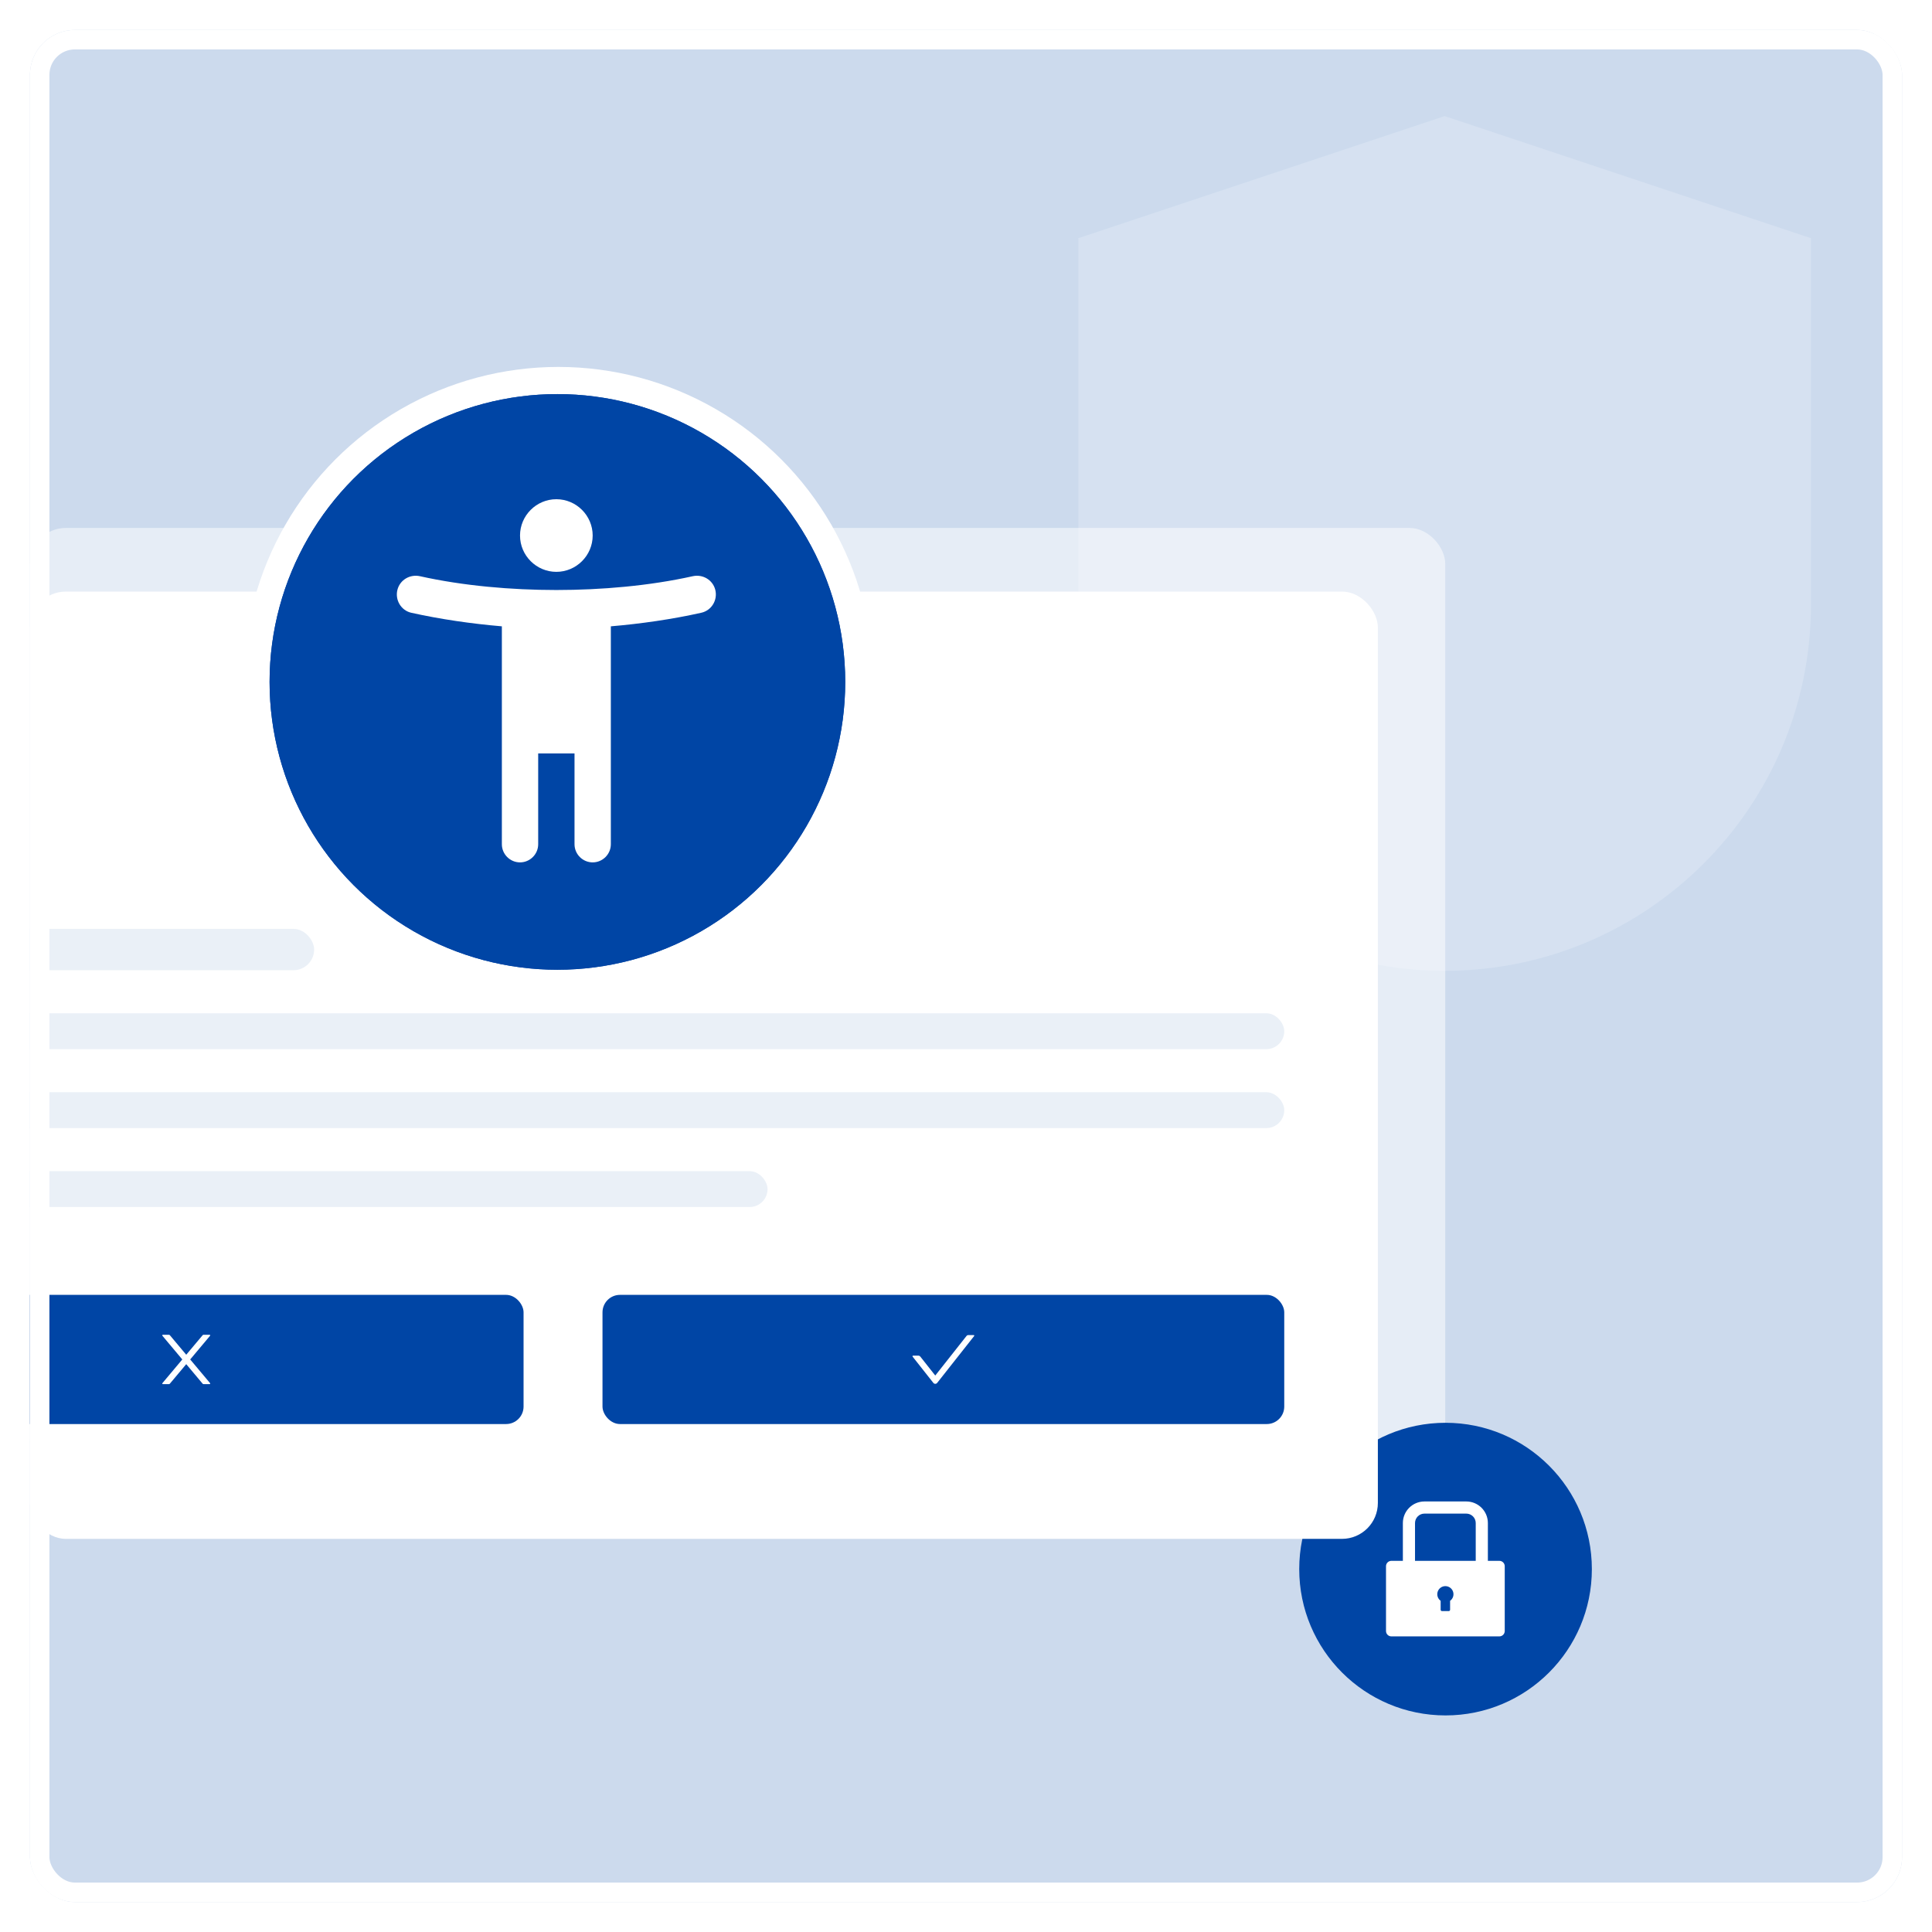 <svg width="516" height="516" viewBox="0 0 516 516" fill="none" xmlns="http://www.w3.org/2000/svg">
<g filter="url(#filter0_d_2)">
<g clip-path="url(#clip0_2)">
<rect x="8" y="4" width="500" height="500" rx="12" fill="#CCDAED"/>
<g opacity="0.25">
<path d="M385.839 27L288 59.613V157.452C288 211.493 331.798 255.292 385.839 255.292C439.88 255.292 483.679 211.493 483.679 157.452V59.613L385.839 27Z" fill="#F2F6FD"/>
</g>
<rect opacity="0.5" x="8" y="137" width="378" height="253" rx="9.583" fill="white"/>
<circle cx="386.077" cy="415.077" r="39.078" fill="#0045A5"/>
<path d="M400.446 412.869H397.383V402.778C397.383 399.594 394.801 397.012 391.617 397.012H380.445C377.26 397.012 374.679 399.594 374.679 402.778V412.869H371.616C370.819 412.869 370.175 413.513 370.175 414.31V431.608C370.175 432.405 370.819 433.049 371.616 433.049H400.446C401.243 433.049 401.887 432.405 401.887 431.608V414.31C401.887 413.513 401.243 412.869 400.446 412.869ZM387.292 423.545V425.932C387.292 426.13 387.13 426.292 386.932 426.292H385.13C384.932 426.292 384.77 426.13 384.77 425.932V423.545C384.398 423.278 384.12 422.9 383.977 422.465C383.834 422.03 383.832 421.561 383.972 421.125C384.112 420.69 384.387 420.31 384.757 420.04C385.127 419.77 385.573 419.625 386.031 419.625C386.489 419.625 386.935 419.77 387.305 420.04C387.675 420.31 387.949 420.69 388.09 421.125C388.23 421.561 388.228 422.03 388.085 422.465C387.942 422.9 387.664 423.278 387.292 423.545ZM394.139 412.869H377.923V402.778C377.923 401.386 379.053 400.256 380.445 400.256H391.617C393.009 400.256 394.139 401.386 394.139 402.778V412.869Z" fill="white"/>
<rect x="8" y="154" width="360" height="253" rx="9.583" fill="white"/>
<circle cx="149.128" cy="178.128" r="84.128" fill="white"/>
<rect x="-40.334" y="244.083" width="124.232" height="11.043" rx="5.521" fill="#EAF0F7"/>
<rect x="-40.334" y="266.626" width="383.333" height="9.583" rx="4.792" fill="#EAF0F7"/>
<rect x="-40.334" y="287.709" width="383.333" height="9.583" rx="4.792" fill="#EAF0F7"/>
<rect x="-40.334" y="308.793" width="245.333" height="9.583" rx="4.792" fill="#EAF0F7"/>
<rect x="-40.334" y="341.834" width="180.167" height="34.5" rx="4.667" fill="#0045A5"/>
<path d="M50.797 359.083L56.106 352.755C56.195 352.649 56.12 352.49 55.982 352.49H54.368C54.273 352.49 54.182 352.532 54.12 352.605L49.741 357.825L45.363 352.605C45.302 352.532 45.211 352.49 45.114 352.49H43.5C43.363 352.49 43.288 352.649 43.377 352.755L48.686 359.083L43.377 365.411C43.357 365.434 43.344 365.463 43.34 365.493C43.336 365.524 43.341 365.555 43.354 365.583C43.367 365.611 43.387 365.634 43.413 365.651C43.439 365.667 43.469 365.676 43.5 365.676H45.114C45.209 365.676 45.3 365.633 45.363 365.56L49.741 360.341L54.12 365.56C54.18 365.633 54.271 365.676 54.368 365.676H55.982C56.12 365.676 56.195 365.516 56.106 365.411L50.797 359.083Z" fill="white"/>
<rect x="160.916" y="341.834" width="182.083" height="34.5" rx="4.667" fill="#0045A5"/>
<path d="M260.049 352.571H258.635C258.437 352.571 258.249 352.662 258.127 352.818L249.789 363.381L245.791 358.315C245.73 358.238 245.653 358.176 245.565 358.133C245.477 358.091 245.381 358.068 245.283 358.068H243.869C243.734 358.068 243.659 358.224 243.742 358.329L249.281 365.347C249.54 365.674 250.038 365.674 250.299 365.347L260.176 352.83C260.259 352.727 260.184 352.571 260.049 352.571Z" fill="white"/>
<circle cx="148.872" cy="178.128" r="76.872" fill="#0045A5"/>
<path d="M191.039 153.531C190.359 150.864 187.691 149.312 185.023 149.894C173.477 152.464 160.621 153.58 148.59 153.58C136.559 153.58 123.704 152.464 112.158 149.894C109.49 149.312 106.821 150.864 106.142 153.531C105.463 156.247 107.112 159.011 109.781 159.642C117.591 161.388 126.032 162.6 134.037 163.279V221.475C134.037 224.143 136.22 226.325 138.888 226.325C141.556 226.325 143.739 224.143 143.739 221.475V197.227H153.442V221.475C153.442 224.143 155.625 226.325 158.293 226.325C160.961 226.325 163.144 224.143 163.144 221.475V163.279C171.149 162.6 179.59 161.388 187.352 159.642C190.068 159.011 191.718 156.247 191.039 153.531ZM148.59 148.73C153.927 148.73 158.293 144.365 158.293 139.031C158.293 133.696 153.927 129.331 148.59 129.331C143.254 129.331 138.888 133.696 138.888 139.031C138.888 144.365 143.254 148.73 148.59 148.73Z" fill="white"/>
<circle cx="148.872" cy="178.128" r="76.872" fill="#0045A5"/>
<path d="M191.039 153.531C190.359 150.864 187.691 149.312 185.023 149.894C173.477 152.464 160.621 153.58 148.59 153.58C136.559 153.58 123.704 152.464 112.158 149.894C109.49 149.312 106.821 150.864 106.142 153.531C105.463 156.247 107.112 159.011 109.781 159.642C117.591 161.388 126.032 162.6 134.037 163.279V221.475C134.037 224.143 136.22 226.325 138.888 226.325C141.556 226.325 143.739 224.143 143.739 221.475V197.227H153.442V221.475C153.442 224.143 155.625 226.325 158.293 226.325C160.961 226.325 163.144 224.143 163.144 221.475V163.279C171.149 162.6 179.59 161.388 187.352 159.642C190.068 159.011 191.718 156.247 191.039 153.531ZM148.59 148.73C153.927 148.73 158.293 144.365 158.293 139.031C158.293 133.696 153.927 129.331 148.59 129.331C143.254 129.331 138.888 133.696 138.888 139.031C138.888 144.365 143.254 148.73 148.59 148.73Z" fill="white"/>
</g>
<rect x="10.6" y="6.6" width="494.8" height="494.8" rx="9.4" stroke="white" stroke-width="5.2"/>
</g>
<defs>
<filter id="filter0_d_2" x="0" y="0" width="516" height="516" filterUnits="userSpaceOnUse" color-interpolation-filters="sRGB">
<feFlood flood-opacity="0" result="BackgroundImageFix"/>
<feColorMatrix in="SourceAlpha" type="matrix" values="0 0 0 0 0 0 0 0 0 0 0 0 0 0 0 0 0 0 127 0" result="hardAlpha"/>
<feOffset dy="4"/>
<feGaussianBlur stdDeviation="4"/>
<feComposite in2="hardAlpha" operator="out"/>
<feColorMatrix type="matrix" values="0 0 0 0 0 0 0 0 0 0 0 0 0 0 0 0 0 0 0.12 0"/>
<feBlend mode="normal" in2="BackgroundImageFix" result="effect1_dropShadow_2"/>
<feBlend mode="normal" in="SourceGraphic" in2="effect1_dropShadow_2" result="shape"/>
</filter>
<clipPath id="clip0_2">
<rect x="8" y="4" width="500" height="500" rx="12" fill="white"/>
</clipPath>
</defs>
</svg>
